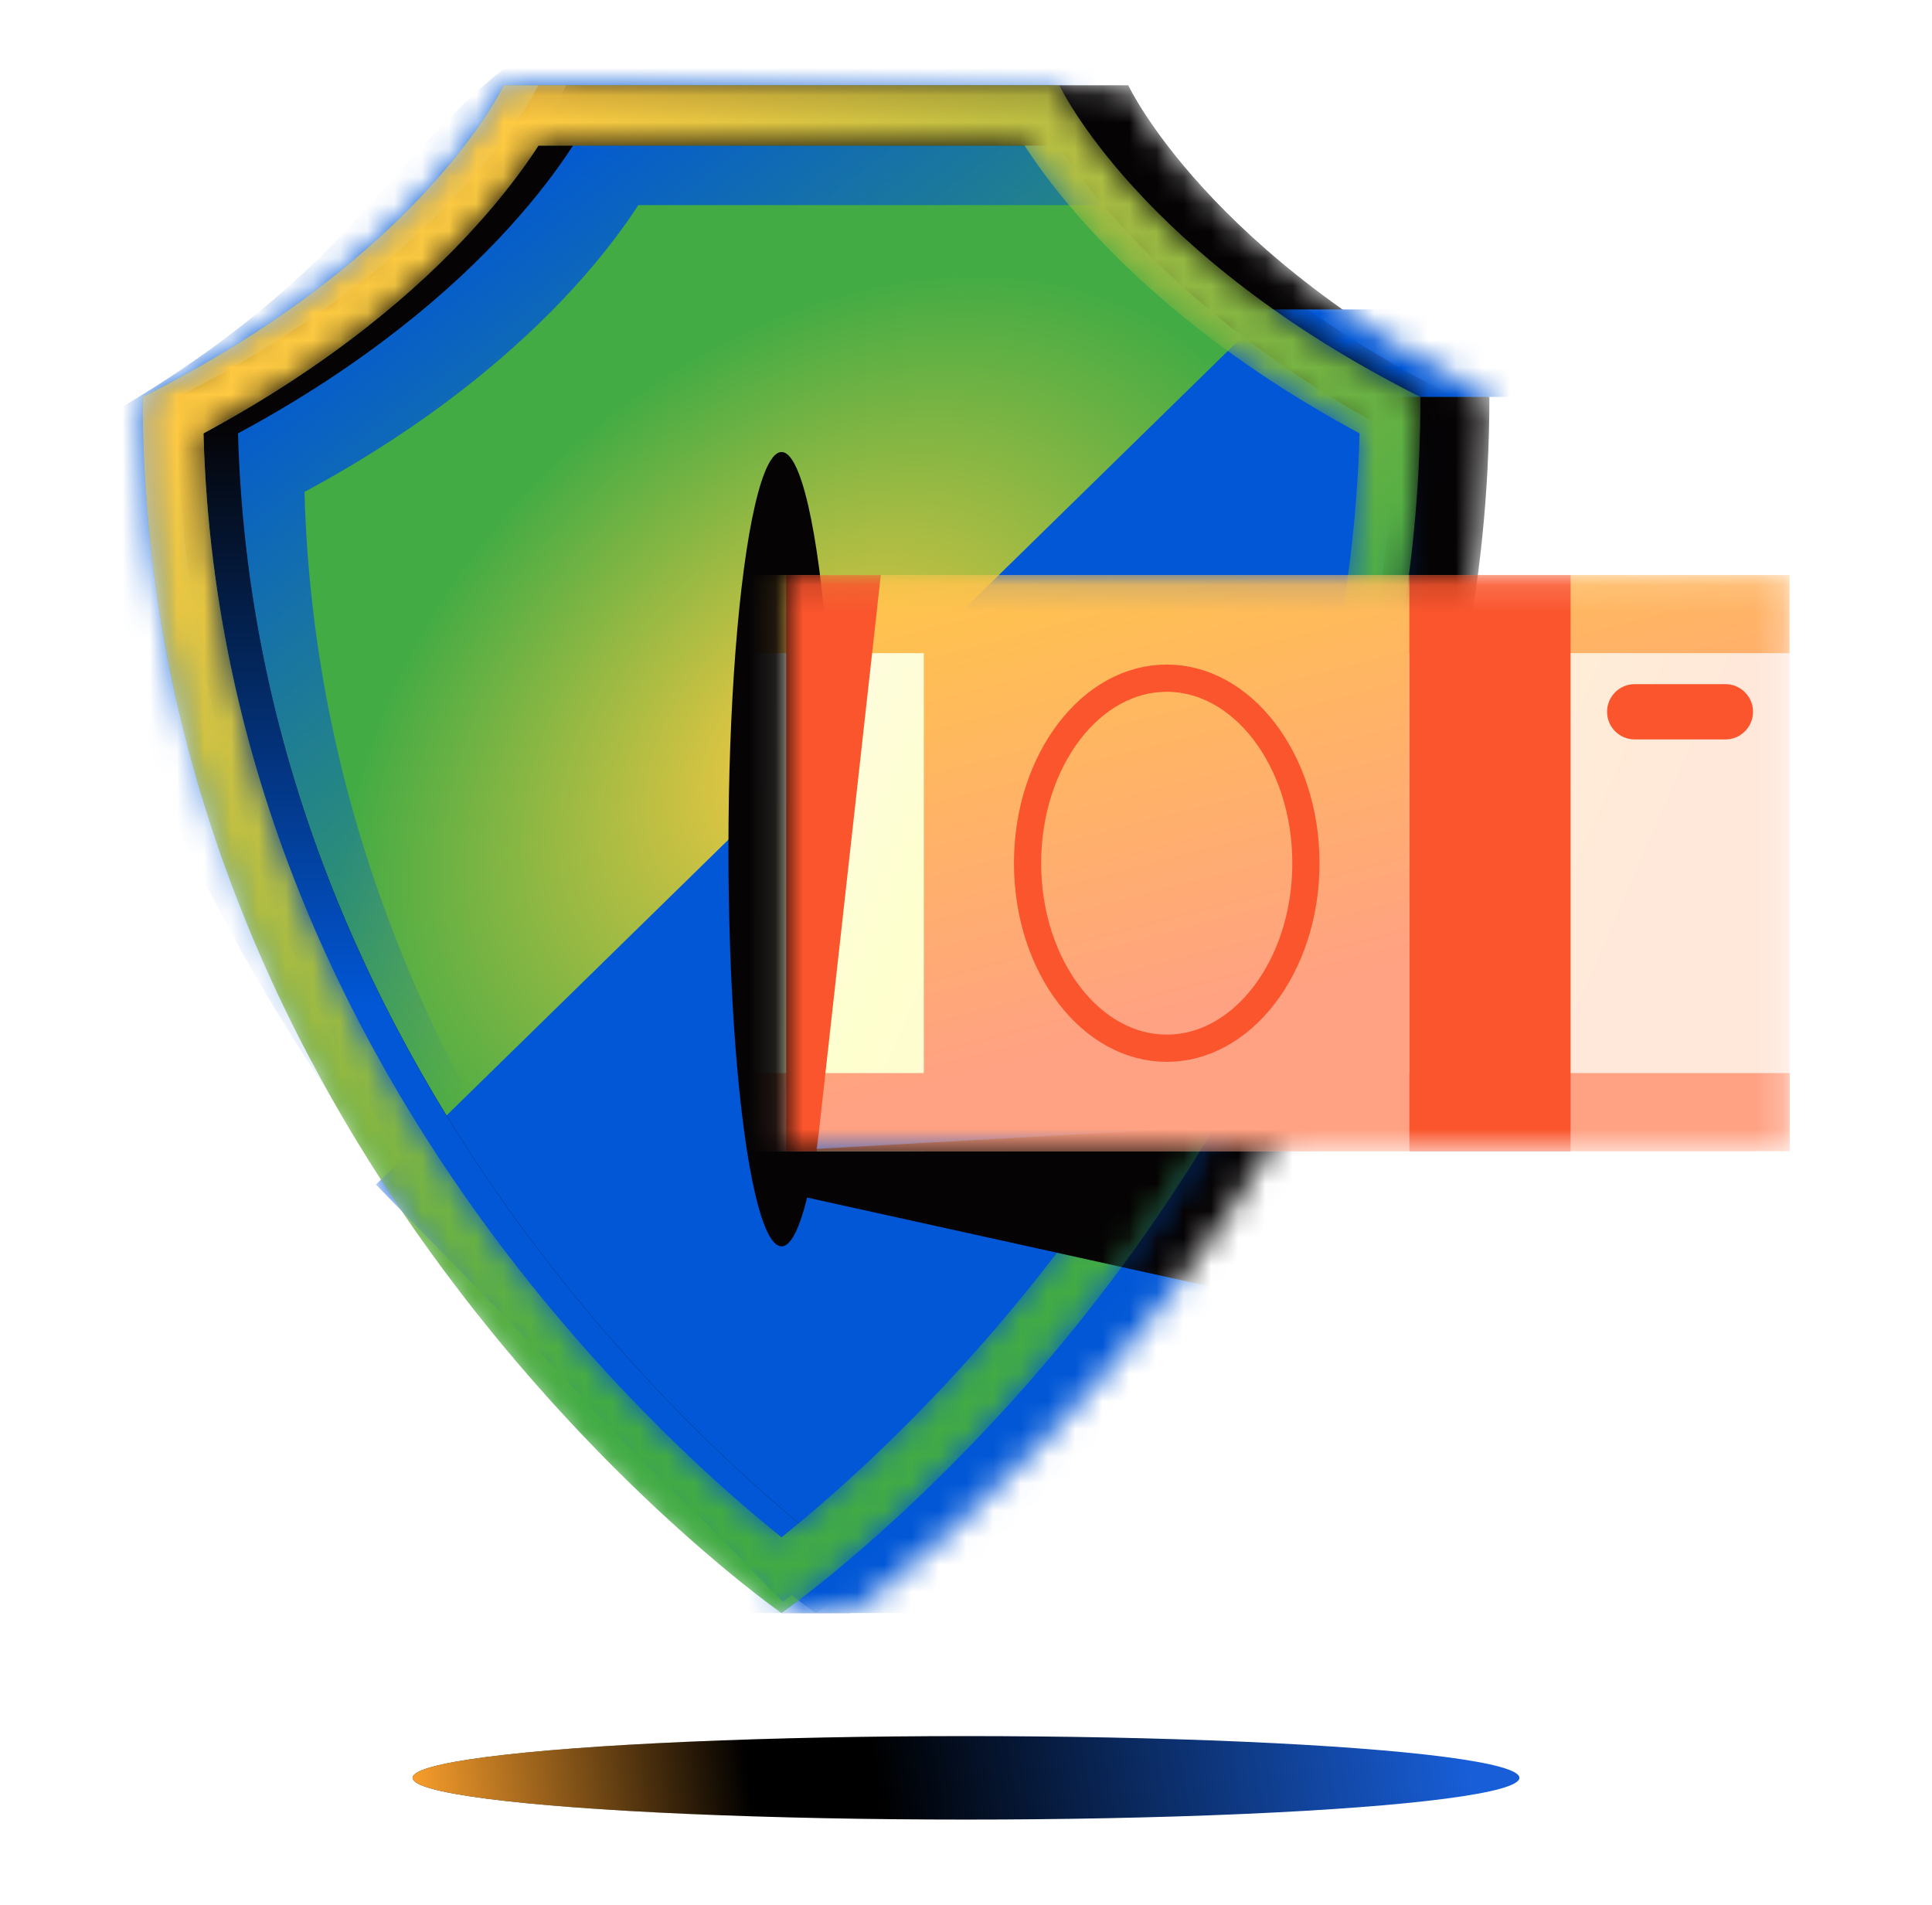<svg width="71" height="70" viewBox="0 0 71 70" fill="none" xmlns="http://www.w3.org/2000/svg">
<ellipse cx="20.337" cy="1.534" rx="20.337" ry="1.534" transform="matrix(1 0 0 -1 15.164 66.867)" fill="url(#paint0_linear_25869_119749)"/>
<ellipse cx="20.337" cy="1.534" rx="20.337" ry="1.534" transform="matrix(1 0 0 -1 15.164 66.867)" fill="url(#paint1_linear_25869_119749)"/>
<mask id="mask0_25869_119749" style="mask-type:alpha" maskUnits="userSpaceOnUse" x="7" y="3" width="48" height="57">
<path d="M7.535 14.588C17.886 9.396 20.807 3.133 20.807 3.133H41.463C41.463 3.133 44.383 9.396 54.734 14.588C54.734 42.858 31.4 59.181 31.256 59.277H28.722V57.481C22.816 52.519 7.535 37.465 7.535 14.588Z" fill="white"/>
</mask>
<g mask="url(#mask0_25869_119749)">
<path d="M7.535 14.588C17.886 9.396 20.807 3.133 20.807 3.133H41.463C41.463 3.133 44.383 9.396 54.734 14.588C54.734 42.858 31.4 59.181 31.256 59.277H28.722V57.481C22.816 52.519 7.535 37.465 7.535 14.588Z" fill="#050304"/>
<path d="M7.535 14.588C17.886 9.396 20.807 3.133 20.807 3.133H41.463C41.463 3.133 44.383 9.396 54.734 14.588C54.734 42.858 31.4 59.181 31.256 59.277H28.722V57.481C22.816 52.519 7.535 37.465 7.535 14.588Z" fill="url(#paint2_linear_25869_119749)"/>
<rect x="26.113" y="38.541" width="29.343" height="20.735" fill="#0157D6"/>
<g filter="url(#filter0_f_25869_119749)">
<path d="M28.891 43.839V42.281L48.969 41.164L45.303 47.462L28.891 43.839Z" fill="#050304"/>
</g>
<rect x="44.531" y="11.371" width="11.737" height="3.215" fill="#0157D6"/>
</g>
<mask id="mask1_25869_119749" style="mask-type:alpha" maskUnits="userSpaceOnUse" x="5" y="3" width="48" height="57">
<path d="M18.514 3.133C18.514 3.133 15.594 9.395 5.242 14.589C5.242 42.862 28.582 59.185 28.72 59.276V59.277L28.721 59.276L28.721 59.277L28.721 59.276C28.866 59.181 52.2 42.858 52.2 14.589C41.848 9.395 38.928 3.133 38.928 3.133H18.514Z" fill="white"/>
</mask>
<g mask="url(#mask1_25869_119749)">
<path d="M18.514 3.133C18.514 3.133 15.594 9.395 5.242 14.589C5.242 42.862 28.582 59.185 28.72 59.276V59.277L28.721 59.276L28.721 59.277L28.721 59.276C28.866 59.181 52.2 42.858 52.2 14.589C41.848 9.395 38.928 3.133 38.928 3.133H18.514Z" fill="#42AB44"/>
<path d="M18.514 3.133C18.514 3.133 15.594 9.395 5.242 14.589C5.242 42.862 28.582 59.185 28.72 59.276V59.277L28.721 59.276L28.721 59.277L28.721 59.276C28.866 59.181 52.2 42.858 52.2 14.589C41.848 9.395 38.928 3.133 38.928 3.133H18.514Z" fill="url(#paint3_radial_25869_119749)"/>
<path d="M13.816 43.531L46.595 11.457L55.187 18.657L44.748 46.882L28.766 58.868L13.816 43.531Z" fill="#0157D6"/>
<ellipse cx="28.722" cy="31.206" rx="1.953" ry="14.596" fill="#050304"/>
<g filter="url(#filter1_f_25869_119749)">
<path d="M29.792 56.303C27.724 54.415 25.043 51.694 22.361 48.2C16.908 41.094 11.54 30.904 11.189 18.078C15.904 15.538 19.053 12.798 21.074 10.587C22.168 9.389 22.927 8.351 23.423 7.591L23.457 7.538H41.262L41.296 7.591H41.432C41.221 6.97 41.008 6.06 40.776 5.069C40.342 3.209 39.84 1.063 39.153 0L20.852 1.194C18.458 2.116 16.646 4.122 14.025 7.022C13.65 7.438 13.258 7.871 12.846 8.322C10.825 10.533 7.676 13.273 2.961 15.813C3.312 28.64 11.737 40.101 17.19 47.207C20.915 52.062 26.621 56.228 29.792 56.303Z" fill="url(#paint4_linear_25869_119749)"/>
</g>
<path fill-rule="evenodd" clip-rule="evenodd" d="M31.844 57.843C37.391 53.289 53.469 38.055 53.469 14.589C43.118 9.395 40.197 3.133 40.197 3.133H19.783C19.783 3.133 16.863 9.395 6.512 14.589C6.512 38.055 22.59 53.289 28.136 57.843C29.266 58.771 29.959 59.256 29.989 59.276C29.989 59.276 29.989 59.276 29.989 59.276C29.989 59.276 29.99 59.276 29.99 59.276V59.277L29.99 59.276L29.99 59.277L29.99 59.276C29.991 59.276 29.991 59.276 29.991 59.276C30.022 59.255 30.715 58.771 31.844 57.843ZM29.99 56.492C31.95 54.925 35.987 51.41 40.025 46.148C45.496 39.017 50.882 28.794 51.233 15.926C46.502 13.377 43.342 10.628 41.315 8.409C40.216 7.207 39.455 6.166 38.958 5.403C38.946 5.385 38.934 5.368 38.923 5.35H21.057C21.046 5.368 21.034 5.385 21.023 5.403C20.526 6.166 19.764 7.207 18.666 8.409C16.639 10.628 13.478 13.377 8.747 15.926C9.099 28.796 14.486 39.02 19.958 46.151C23.994 51.411 28.031 54.925 29.99 56.492Z" fill="#050304"/>
<path fill-rule="evenodd" clip-rule="evenodd" d="M31.844 57.843C37.391 53.289 53.469 38.055 53.469 14.589C43.118 9.395 40.197 3.133 40.197 3.133H19.783C19.783 3.133 16.863 9.395 6.512 14.589C6.512 38.055 22.59 53.289 28.136 57.843C29.266 58.771 29.959 59.256 29.989 59.276C29.989 59.276 29.989 59.276 29.989 59.276C29.989 59.276 29.99 59.276 29.99 59.276V59.277L29.99 59.276L29.99 59.277L29.99 59.276C29.991 59.276 29.991 59.276 29.991 59.276C30.022 59.255 30.715 58.771 31.844 57.843ZM29.99 56.492C31.95 54.925 35.987 51.41 40.025 46.148C45.496 39.017 50.882 28.794 51.233 15.926C46.502 13.377 43.342 10.628 41.315 8.409C40.216 7.207 39.455 6.166 38.958 5.403C38.946 5.385 38.934 5.368 38.923 5.35H21.057C21.046 5.368 21.034 5.385 21.023 5.403C20.526 6.166 19.764 7.207 18.666 8.409C16.639 10.628 13.478 13.377 8.747 15.926C9.099 28.796 14.486 39.02 19.958 46.151C23.994 51.411 28.031 54.925 29.99 56.492Z" fill="url(#paint5_linear_25869_119749)"/>
</g>
<mask id="mask2_25869_119749" style="mask-type:alpha" maskUnits="userSpaceOnUse" x="5" y="3" width="48" height="57">
<path fill-rule="evenodd" clip-rule="evenodd" d="M30.575 57.843C36.121 53.289 52.2 38.055 52.2 14.589C41.848 9.395 38.928 3.133 38.928 3.133H18.514C18.514 3.133 15.594 9.395 5.242 14.589C5.242 38.055 21.32 53.289 26.866 57.843C27.996 58.771 28.689 59.256 28.72 59.276C28.72 59.276 28.72 59.276 28.72 59.276C28.72 59.276 28.72 59.276 28.72 59.276V59.277L28.721 59.276L28.721 59.277L28.721 59.276C28.721 59.276 28.721 59.276 28.721 59.276C28.752 59.255 29.445 58.771 30.575 57.843ZM28.721 56.492C30.68 54.925 34.718 51.41 38.755 46.148C44.226 39.017 49.612 28.794 49.964 15.926C45.233 13.377 42.072 10.628 40.045 8.409C38.947 7.207 38.185 6.166 37.688 5.403C37.676 5.385 37.665 5.368 37.654 5.35H19.788C19.776 5.368 19.765 5.385 19.753 5.403C19.256 6.166 18.495 7.207 17.396 8.409C15.369 10.628 12.209 13.377 7.478 15.926C7.83 28.796 13.217 39.02 18.688 46.151C22.725 51.411 26.761 54.925 28.721 56.492Z" fill="white"/>
</mask>
<g mask="url(#mask2_25869_119749)">
<path fill-rule="evenodd" clip-rule="evenodd" d="M30.575 57.843C36.121 53.289 52.2 38.055 52.2 14.589C41.848 9.395 38.928 3.133 38.928 3.133H18.514C18.514 3.133 15.594 9.395 5.242 14.589C5.242 38.055 21.32 53.289 26.866 57.843C27.996 58.771 28.689 59.256 28.72 59.276L28.72 59.276V59.277L28.721 59.276L28.721 59.277L28.721 59.276L28.721 59.276C28.752 59.255 29.445 58.771 30.575 57.843ZM28.721 56.492C30.68 54.925 34.718 51.41 38.755 46.148C44.226 39.017 49.612 28.794 49.964 15.926C45.233 13.377 42.072 10.628 40.045 8.409C38.947 7.207 38.185 6.166 37.688 5.403C37.676 5.385 37.665 5.368 37.654 5.35H19.788C19.776 5.368 19.765 5.385 19.753 5.403C19.256 6.166 18.495 7.207 17.396 8.409C15.369 10.628 12.209 13.377 7.478 15.926C7.83 28.796 13.217 39.02 18.688 46.151C22.725 51.411 26.761 54.925 28.721 56.492Z" fill="#42AB44"/>
<path fill-rule="evenodd" clip-rule="evenodd" d="M30.575 57.843C36.121 53.289 52.2 38.055 52.2 14.589C41.848 9.395 38.928 3.133 38.928 3.133H18.514C18.514 3.133 15.594 9.395 5.242 14.589C5.242 38.055 21.32 53.289 26.866 57.843C27.996 58.771 28.689 59.256 28.72 59.276L28.72 59.276V59.277L28.721 59.276L28.721 59.277L28.721 59.276L28.721 59.276C28.752 59.255 29.445 58.771 30.575 57.843ZM28.721 56.492C30.68 54.925 34.718 51.41 38.755 46.148C44.226 39.017 49.612 28.794 49.964 15.926C45.233 13.377 42.072 10.628 40.045 8.409C38.947 7.207 38.185 6.166 37.688 5.403C37.676 5.385 37.665 5.368 37.654 5.35H19.788C19.776 5.368 19.765 5.385 19.753 5.403C19.256 6.166 18.495 7.207 17.396 8.409C15.369 10.628 12.209 13.377 7.478 15.926C7.83 28.796 13.217 39.02 18.688 46.151C22.725 51.411 26.761 54.925 28.721 56.492Z" fill="url(#paint6_linear_25869_119749)"/>
</g>
<mask id="mask3_25869_119749" style="mask-type:alpha" maskUnits="userSpaceOnUse" x="5" y="3" width="48" height="57">
<path fill-rule="evenodd" clip-rule="evenodd" d="M30.575 57.843C36.121 53.289 52.2 38.055 52.2 14.589C41.848 9.395 38.928 3.133 38.928 3.133H18.514C18.514 3.133 15.594 9.395 5.242 14.589C5.242 38.055 21.32 53.289 26.866 57.843C27.996 58.771 28.689 59.256 28.72 59.276L28.721 59.277C28.752 59.256 29.445 58.771 30.575 57.843Z" fill="white"/>
</mask>
<g mask="url(#mask3_25869_119749)">
<g filter="url(#filter2_f_25869_119749)">
<path d="M28.891 43.839V42.281L48.969 41.164L45.303 47.462L28.891 43.839Z" fill="#050304"/>
</g>
</g>
<mask id="mask4_25869_119749" style="mask-type:alpha" maskUnits="userSpaceOnUse" x="28" y="21" width="38" height="22">
<path d="M65.764 21.137H28.891V42.315H65.764V21.137Z" fill="white"/>
</mask>
<g mask="url(#mask4_25869_119749)">
<path d="M65.765 21.137H22.953V42.315H65.765V21.137Z" fill="url(#paint7_linear_25869_119749)"/>
<path fill-rule="evenodd" clip-rule="evenodd" d="M65.765 21.133H51.789H33.949H22.953V24.002H33.949V39.434H22.961V42.302H33.949V42.311H51.789V42.302H65.772V39.434H51.789V24.002H65.765V21.133Z" fill="url(#paint8_linear_25869_119749)"/>
<mask id="mask5_25869_119749" style="mask-type:alpha" maskUnits="userSpaceOnUse" x="33" y="21" width="19" height="22">
<path d="M51.797 21.133H33.957V42.311H51.797V21.133Z" fill="white"/>
</mask>
<g mask="url(#mask5_25869_119749)">
<path d="M47.992 31.721C47.992 33.636 47.394 35.352 46.451 36.578C45.508 37.804 44.24 38.521 42.877 38.521C41.513 38.521 40.245 37.804 39.303 36.578C38.359 35.352 37.762 33.636 37.762 31.721C37.762 29.806 38.359 28.091 39.303 26.865C40.245 25.639 41.513 24.922 42.877 24.922C44.24 24.922 45.508 25.639 46.451 26.865C47.394 28.091 47.992 29.806 47.992 31.721Z" stroke="#FA552D"/>
</g>
<path d="M57.718 21.133H51.793V42.311H57.718V21.133Z" fill="#FA552D"/>
<path d="M63.407 27.173H60.075C59.514 27.173 59.059 26.718 59.059 26.157C59.059 25.596 59.514 25.141 60.075 25.141H63.407C63.968 25.141 64.423 25.596 64.423 26.157C64.423 26.718 63.968 27.173 63.407 27.173Z" fill="#FA552D"/>
<path d="M32.369 21.133H28.891V42.311H30.014L32.369 21.133Z" fill="#FA552D"/>
</g>
<defs>
<filter id="filter0_f_25869_119749" x="25.891" y="38.164" width="26.078" height="12.297" filterUnits="userSpaceOnUse" color-interpolation-filters="sRGB">
<feFlood flood-opacity="0" result="BackgroundImageFix"/>
<feBlend mode="normal" in="SourceGraphic" in2="BackgroundImageFix" result="shape"/>
<feGaussianBlur stdDeviation="1.5" result="effect1_foregroundBlur_25869_119749"/>
</filter>
<filter id="filter1_f_25869_119749" x="-1.039" y="-4" width="46.473" height="64.303" filterUnits="userSpaceOnUse" color-interpolation-filters="sRGB">
<feFlood flood-opacity="0" result="BackgroundImageFix"/>
<feBlend mode="normal" in="SourceGraphic" in2="BackgroundImageFix" result="shape"/>
<feGaussianBlur stdDeviation="2" result="effect1_foregroundBlur_25869_119749"/>
</filter>
<filter id="filter2_f_25869_119749" x="25.891" y="38.164" width="26.078" height="12.297" filterUnits="userSpaceOnUse" color-interpolation-filters="sRGB">
<feFlood flood-opacity="0" result="BackgroundImageFix"/>
<feBlend mode="normal" in="SourceGraphic" in2="BackgroundImageFix" result="shape"/>
<feGaussianBlur stdDeviation="1.5" result="effect1_foregroundBlur_25869_119749"/>
</filter>
<linearGradient id="paint0_linear_25869_119749" x1="17.49" y1="-1.144" x2="38.685" y2="2.523" gradientUnits="userSpaceOnUse">
<stop/>
<stop offset="1" stop-color="#185ED8"/>
</linearGradient>
<linearGradient id="paint1_linear_25869_119749" x1="9.87057e-07" y1="-0.932" x2="12.467" y2="0.599" gradientUnits="userSpaceOnUse">
<stop stop-color="#FEA12D"/>
<stop offset="1" stop-color="#FEA12D" stop-opacity="0"/>
</linearGradient>
<linearGradient id="paint2_linear_25869_119749" x1="43.462" y1="59.279" x2="43.462" y2="22.092" gradientUnits="userSpaceOnUse">
<stop stop-color="#0157D6"/>
<stop offset="1" stop-color="#0157D6" stop-opacity="0"/>
</linearGradient>
<radialGradient id="paint3_radial_25869_119749" cx="0" cy="0" r="1" gradientUnits="userSpaceOnUse" gradientTransform="translate(30.145 27.608) rotate(136.071) scale(20.38 14.568)">
<stop stop-color="#FFCA42"/>
<stop offset="1" stop-color="#FFCA42" stop-opacity="0"/>
</radialGradient>
<linearGradient id="paint4_linear_25869_119749" x1="12.457" y1="10.686" x2="28.472" y2="31.63" gradientUnits="userSpaceOnUse">
<stop stop-color="#0157D6"/>
<stop offset="1" stop-color="#0157D6" stop-opacity="0"/>
</linearGradient>
<linearGradient id="paint5_linear_25869_119749" x1="19.059" y1="36.977" x2="19.059" y2="15.486" gradientUnits="userSpaceOnUse">
<stop stop-color="#0157D6"/>
<stop offset="1" stop-color="#0157D6" stop-opacity="0"/>
</linearGradient>
<linearGradient id="paint6_linear_25869_119749" x1="13.048" y1="10.053" x2="37.761" y2="36.667" gradientUnits="userSpaceOnUse">
<stop stop-color="#FFCA42"/>
<stop offset="1" stop-color="#FFCA42" stop-opacity="0"/>
</linearGradient>
<linearGradient id="paint7_linear_25869_119749" x1="22.953" y1="23.747" x2="58.734" y2="39.234" gradientUnits="userSpaceOnUse">
<stop stop-color="#FFF7F4"/>
<stop offset="0.342" stop-color="#FEFFCF"/>
<stop offset="1" stop-color="#FFE7DA"/>
<stop offset="1" stop-color="#FFE7DA"/>
</linearGradient>
<linearGradient id="paint8_linear_25869_119749" x1="35.293" y1="17.718" x2="40.636" y2="38.308" gradientUnits="userSpaceOnUse">
<stop stop-color="#FFCA42"/>
<stop offset="1" stop-color="#FFA183"/>
</linearGradient>
</defs>
</svg>

